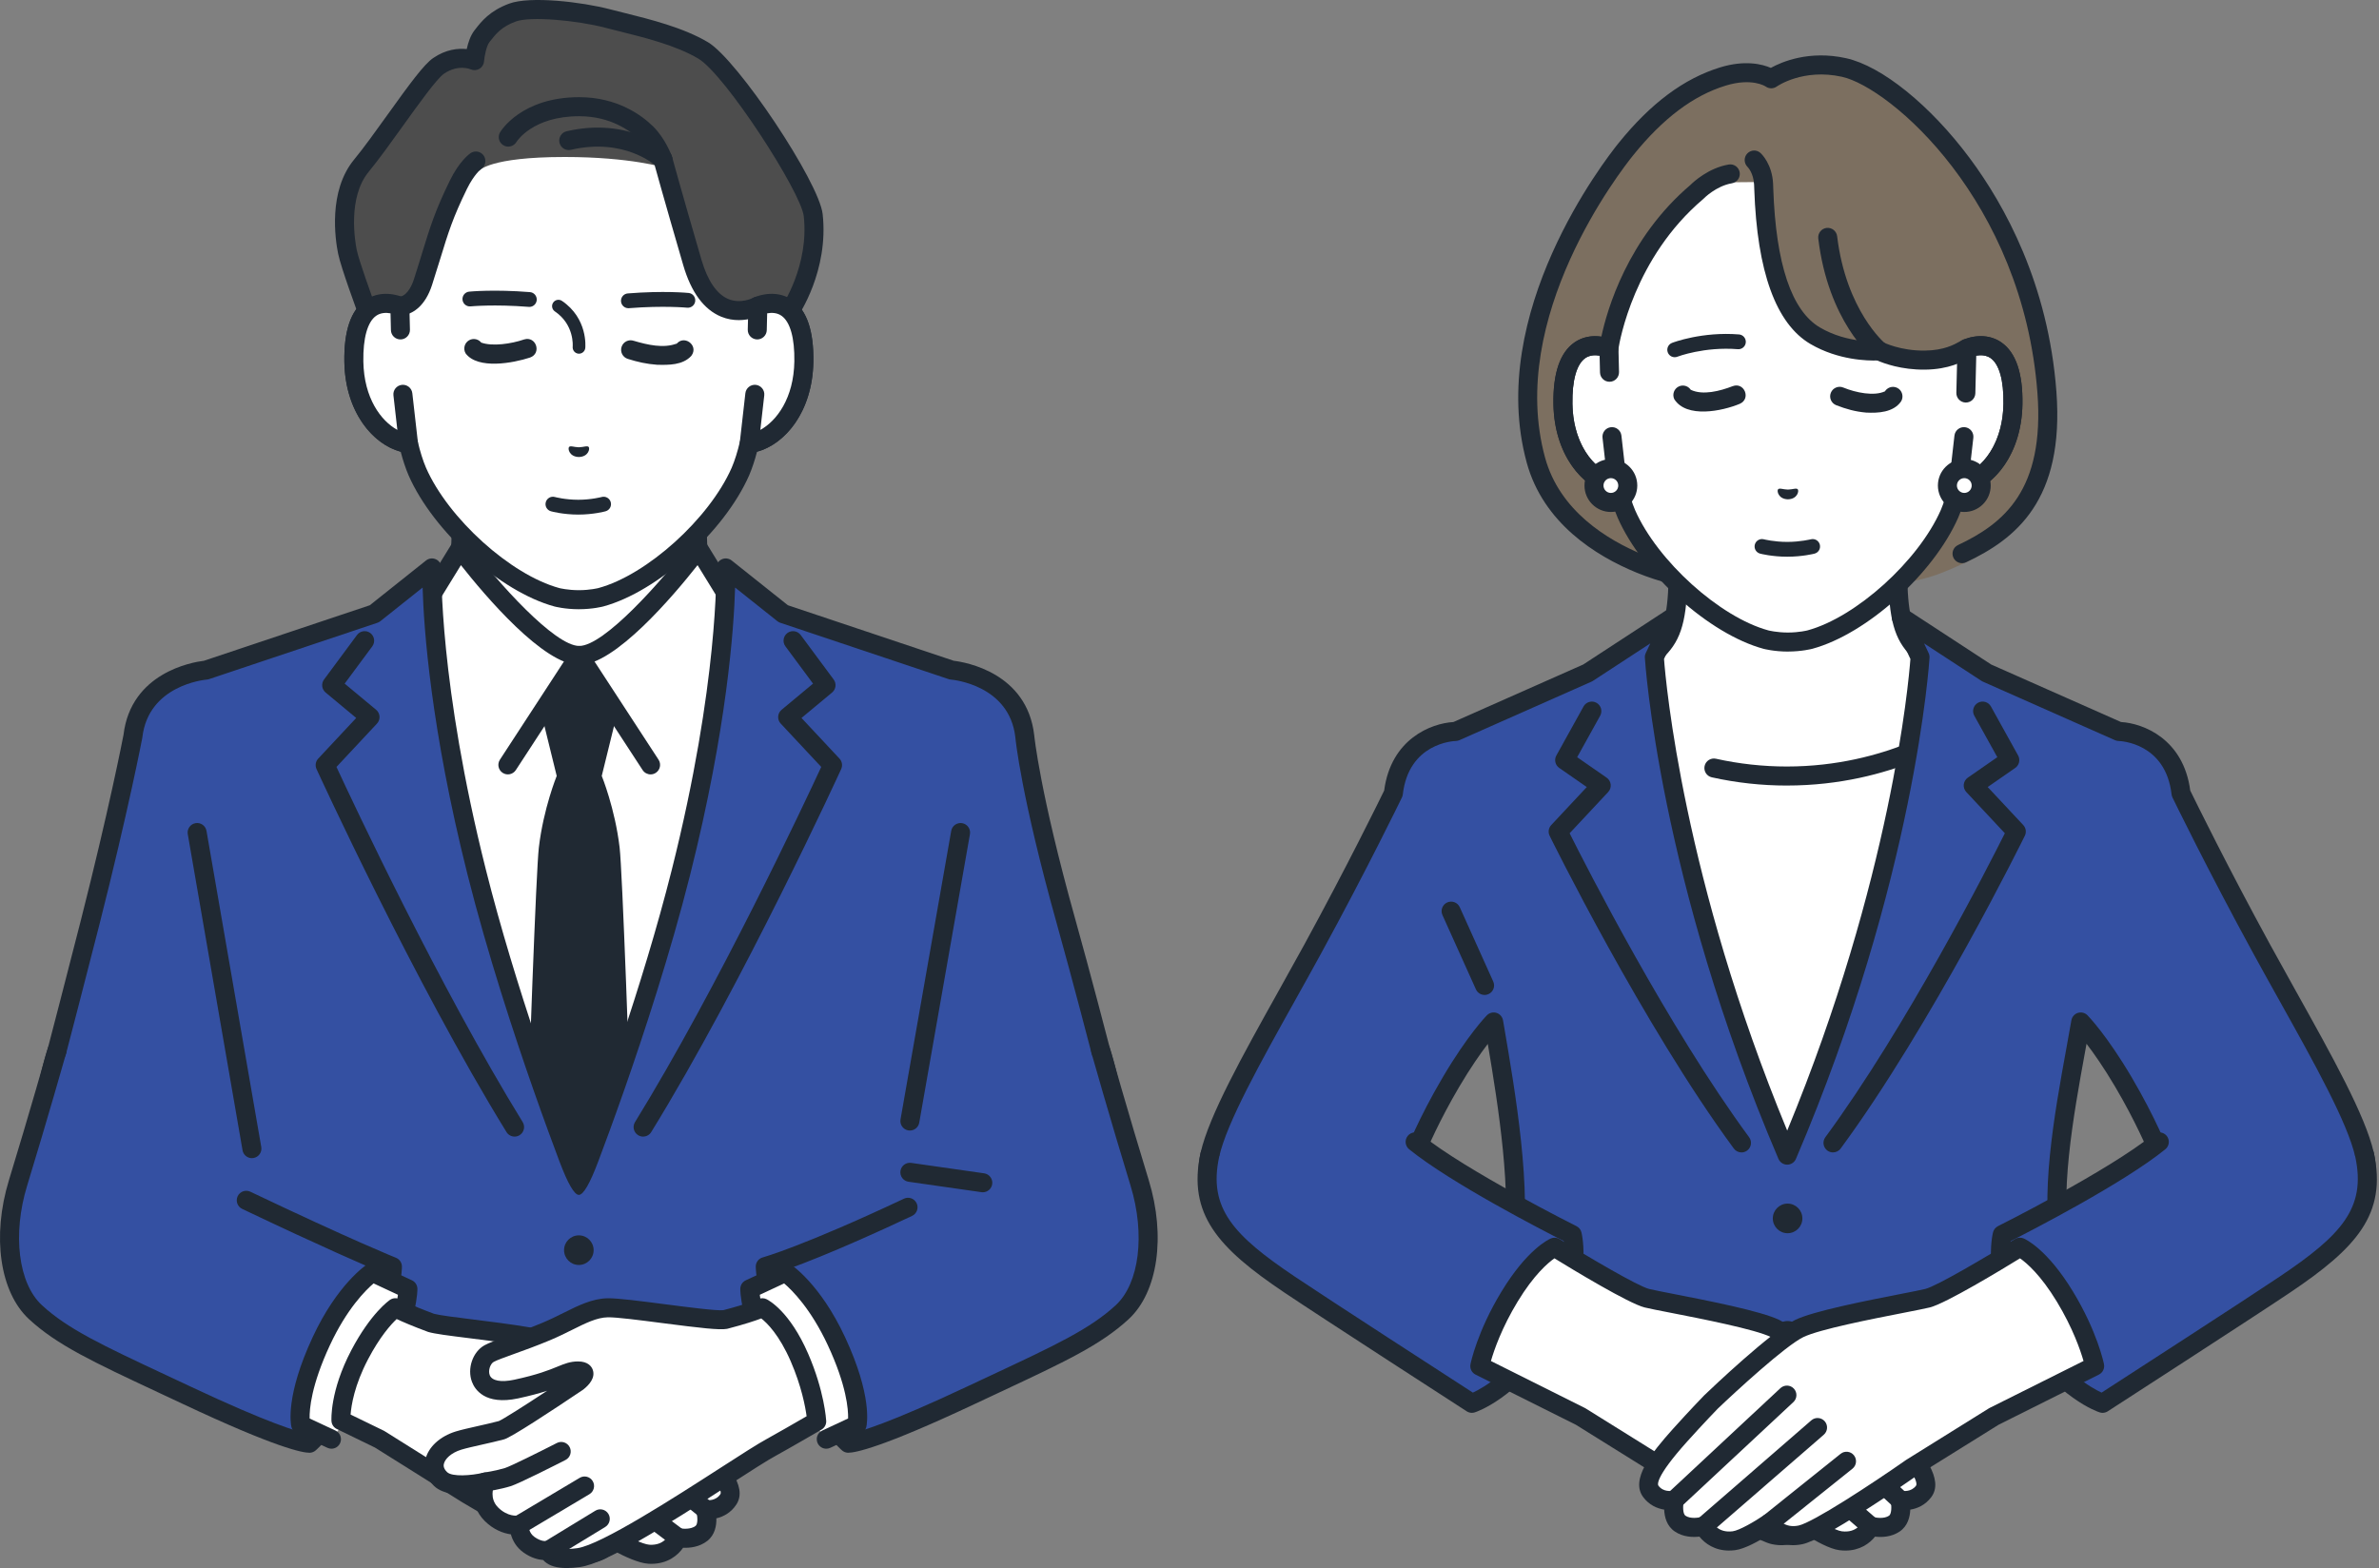 <svg width="179" height="118" viewBox="0 0 179 118" fill="none" xmlns="http://www.w3.org/2000/svg">
<rect x="0" y="0" width="179" height="118" fill="#808080" stroke="none"/>
<g clip-path="url(#clip0_20_8438)">
<path d="M152.789 53.352C146.903 51.135 145.125 49.817 144.107 48.668C143.088 47.52 142.778 46.054 142.778 42.334V30.764L134.527 32.799L126.277 30.764V42.334C126.277 46.055 125.966 47.52 124.948 48.668C123.929 49.817 122.151 51.134 116.265 53.352C110.385 55.567 127.942 66.166 127.942 66.166H141.112C141.112 66.166 158.668 55.567 152.789 53.352H152.789Z" fill="white"/>
<path d="M141.113 66.882C140.871 66.882 140.634 66.758 140.5 66.535C140.296 66.196 140.405 65.755 140.743 65.552C146.065 62.338 153.472 56.847 153.276 54.7C153.265 54.587 153.238 54.286 152.538 54.023C146.756 51.844 144.772 50.497 143.572 49.144C142.415 47.839 142.062 46.248 142.062 42.333V31.678L134.698 33.494C134.586 33.522 134.469 33.522 134.356 33.494L126.992 31.678V42.333C126.992 46.247 126.639 47.839 125.482 49.144C124.283 50.497 122.298 51.844 116.517 54.023C115.817 54.286 115.789 54.587 115.779 54.7C115.582 56.847 122.989 62.339 128.311 65.552C128.649 65.756 128.758 66.196 128.555 66.535C128.35 66.874 127.911 66.983 127.573 66.779C125.305 65.41 114.006 58.385 114.355 54.568C114.409 53.972 114.741 53.16 116.014 52.681C121.846 50.484 123.497 49.225 124.414 48.192C125.294 47.199 125.562 45.83 125.562 42.333V30.763C125.562 30.543 125.663 30.335 125.836 30.2C126.009 30.064 126.235 30.015 126.448 30.068L134.528 32.06L142.607 30.068C142.821 30.015 143.046 30.064 143.219 30.2C143.392 30.335 143.493 30.543 143.493 30.763V42.333C143.493 45.83 143.761 47.199 144.642 48.192C145.558 49.225 147.21 50.484 153.042 52.681C154.314 53.16 154.646 53.972 154.701 54.568C155.05 58.384 143.751 65.409 141.482 66.779C141.367 66.848 141.24 66.882 141.114 66.882H141.113Z" fill="#202933"/>
<path d="M152.538 57.187L147.411 54.736C147.411 54.736 142.339 58.398 134.446 58.398C126.553 58.398 121.482 54.736 121.482 54.736L116.354 57.187C116.354 57.187 121.731 91.667 134.446 91.667C147.162 91.667 152.538 57.187 152.538 57.187Z" fill="white"/>
<path d="M134.446 59.115C132.547 59.115 130.648 58.907 128.8 58.496C128.414 58.41 128.172 58.028 128.257 57.642C128.343 57.255 128.725 57.012 129.111 57.097C130.856 57.485 132.652 57.682 134.447 57.682C142.021 57.682 146.945 54.19 146.993 54.154C147.314 53.923 147.761 53.996 147.992 54.317C148.223 54.638 148.15 55.086 147.83 55.317C147.615 55.472 142.478 59.114 134.447 59.114L134.446 59.115Z" fill="#202933"/>
<path d="M170.194 71.448C166.673 65.004 164.105 59.697 164.105 59.697C163.575 55.12 159.433 55.045 159.425 55.044L149.484 50.639L143.054 46.437L144.469 49.451C144.469 49.451 143.538 65.715 134.474 86.927C125.41 65.715 124.478 49.451 124.478 49.451L125.893 46.437L119.464 50.639L109.522 55.044C109.514 55.044 105.372 55.119 104.843 59.697C104.843 59.697 102.275 65.004 98.754 71.448C95.504 77.392 91.784 83.572 91.035 86.898C90.101 91.044 93.94 94.994 100.817 94.455C107.139 93.96 106.436 86.898 106.436 86.898C106.436 86.898 107.347 84.528 109.183 81.414C111.02 78.3 112.387 76.908 112.387 76.908C113.173 81.52 114.632 89.61 113.767 94.196C112.034 103.381 134.473 107.245 134.473 107.245L155.179 94.196C153.948 89.695 155.773 81.52 156.558 76.908C156.558 76.908 157.926 78.301 159.762 81.414C161.599 84.528 162.509 86.898 162.509 86.898C162.509 86.898 161.807 93.96 168.128 94.455C175.005 94.994 178.845 91.044 177.911 86.898C177.162 83.572 173.442 77.392 170.192 71.448H170.194Z" fill="#3450A2"/>
<path d="M134.475 107.961C134.435 107.961 134.394 107.957 134.353 107.95C133.709 107.84 118.551 105.165 114.164 98.835C113.12 97.33 112.751 95.725 113.065 94.062C113.817 90.075 112.725 83.156 111.944 78.558C111.395 79.275 110.648 80.34 109.799 81.778C108.271 84.369 107.387 86.456 107.161 87.011C107.206 87.789 107.251 90.81 105.443 92.975C104.354 94.279 102.816 95.018 100.872 95.17C96.963 95.476 93.629 94.387 91.725 92.183C90.388 90.634 89.895 88.702 90.337 86.74C90.961 83.971 93.493 79.431 96.174 74.626C96.825 73.458 97.484 72.277 98.126 71.104C101.327 65.247 103.767 60.272 104.147 59.492C104.657 55.604 107.684 54.43 109.357 54.335L119.121 50.008L125.502 45.839C125.77 45.663 126.121 45.688 126.362 45.898C126.603 46.108 126.676 46.454 126.54 46.743L125.204 49.589C125.338 51.362 126.653 66.158 134.473 85.081C142.293 66.159 143.608 51.362 143.742 49.589L142.406 46.743C142.27 46.454 142.342 46.108 142.583 45.898C142.824 45.688 143.176 45.663 143.443 45.839L149.825 50.008L159.589 54.335C161.262 54.43 164.289 55.604 164.798 59.492C165.179 60.272 167.618 65.247 170.82 71.104C171.461 72.276 172.119 73.457 172.77 74.624C175.452 79.43 177.985 83.97 178.609 86.74C179.05 88.701 178.557 90.634 177.22 92.183C175.316 94.388 171.981 95.476 168.074 95.17C166.13 95.018 164.592 94.279 163.503 92.975C161.695 90.81 161.739 87.789 161.784 87.011C161.559 86.456 160.674 84.369 159.147 81.778C158.294 80.333 157.543 79.265 156.994 78.547C156.957 78.75 156.919 78.957 156.881 79.168C156.025 83.863 154.853 90.294 155.868 94.006C155.972 94.388 155.748 94.782 155.367 94.886C154.986 94.991 154.593 94.767 154.488 94.385C153.387 90.357 154.593 83.741 155.473 78.91C155.612 78.146 155.743 77.431 155.853 76.787C155.898 76.522 156.087 76.304 156.343 76.223C156.6 76.143 156.879 76.213 157.067 76.405C157.126 76.464 158.518 77.897 160.378 81.05C162.223 84.179 163.139 86.542 163.177 86.642C163.217 86.746 163.232 86.859 163.221 86.97C163.219 87 162.944 90.081 164.604 92.062C165.437 93.056 166.641 93.621 168.185 93.742C171.635 94.013 174.534 93.102 176.139 91.245C177.171 90.05 177.553 88.563 177.214 87.056C176.635 84.488 174.152 80.037 171.522 75.323C170.869 74.153 170.208 72.968 169.566 71.793C166.076 65.408 163.486 60.064 163.46 60.011C163.425 59.938 163.402 59.86 163.393 59.781C162.945 55.9 159.553 55.766 159.409 55.762C159.315 55.759 159.221 55.739 159.135 55.701L149.193 51.295C149.158 51.279 149.124 51.262 149.091 51.24L144.771 48.417L145.114 49.147C145.165 49.255 145.188 49.374 145.181 49.493C145.171 49.657 144.138 66.126 135.129 87.209C135.016 87.473 134.758 87.644 134.472 87.644C134.186 87.644 133.927 87.473 133.814 87.209C124.806 66.126 123.772 49.657 123.762 49.493C123.755 49.374 123.778 49.255 123.829 49.147L124.172 48.417L119.852 51.24C119.82 51.261 119.786 51.279 119.75 51.295L109.808 55.701C109.721 55.739 109.628 55.76 109.533 55.762C109.391 55.766 105.999 55.9 105.55 59.781C105.541 59.861 105.518 59.939 105.483 60.012C105.375 60.235 102.82 65.495 99.378 71.793C98.736 72.969 98.074 74.154 97.421 75.325C94.792 80.037 92.308 84.489 91.73 87.056C91.391 88.562 91.773 90.05 92.805 91.245C94.409 93.102 97.308 94.012 100.758 93.742C102.301 93.621 103.506 93.056 104.339 92.062C105.999 90.081 105.725 87 105.722 86.969C105.711 86.858 105.726 86.746 105.767 86.642C105.805 86.542 106.719 84.179 108.566 81.05C110.425 77.897 111.817 76.464 111.876 76.405C112.064 76.213 112.344 76.143 112.6 76.223C112.856 76.304 113.045 76.522 113.091 76.787L113.196 77.402C113.99 82.044 115.319 89.814 114.468 94.328C114.225 95.617 114.508 96.824 115.336 98.017C119.381 103.856 134.441 106.512 134.592 106.538C134.981 106.605 135.243 106.976 135.176 107.366C135.116 107.715 134.814 107.961 134.472 107.961H134.475Z" fill="#202933"/>
<path d="M137.917 86.723C137.769 86.723 137.62 86.677 137.493 86.583C137.175 86.348 137.107 85.899 137.341 85.581C143.44 77.295 149.617 65.163 150.848 62.705L147.946 59.601C147.805 59.448 147.735 59.242 147.757 59.035C147.78 58.828 147.89 58.641 148.061 58.522L150.281 56.98L148.55 53.86C148.358 53.514 148.483 53.078 148.828 52.886C149.173 52.693 149.609 52.818 149.801 53.164L151.846 56.852C152.025 57.174 151.931 57.579 151.629 57.789L149.558 59.227L152.233 62.088C152.436 62.305 152.484 62.626 152.352 62.894C152.283 63.035 145.349 77.116 138.494 86.43C138.354 86.621 138.137 86.721 137.918 86.721L137.917 86.723Z" fill="#202933"/>
<path d="M134.502 92.804C135.116 92.804 135.614 92.305 135.614 91.69C135.614 91.074 135.116 90.575 134.502 90.575C133.887 90.575 133.389 91.074 133.389 91.69C133.389 92.305 133.887 92.804 134.502 92.804Z" fill="#202933"/>
<path d="M134.502 101.64C135.116 101.64 135.614 101.141 135.614 100.525C135.614 99.91 135.116 99.411 134.502 99.411C133.887 99.411 133.389 99.91 133.389 100.525C133.389 101.141 133.887 101.64 134.502 101.64Z" fill="#202933"/>
<path d="M131.032 86.723C130.812 86.723 130.596 86.622 130.456 86.431C123.601 77.118 116.666 63.036 116.597 62.895C116.466 62.628 116.514 62.307 116.717 62.089L119.392 59.228L117.321 57.79C117.019 57.58 116.924 57.175 117.103 56.853L119.148 53.165C119.34 52.819 119.776 52.695 120.121 52.887C120.466 53.079 120.591 53.516 120.399 53.861L118.668 56.982L120.888 58.523C121.059 58.641 121.169 58.828 121.191 59.036C121.214 59.243 121.144 59.45 121.003 59.602L118.101 62.706C119.331 65.162 125.51 77.298 131.608 85.582C131.842 85.9 131.774 86.349 131.456 86.584C131.329 86.678 131.18 86.724 131.032 86.724L131.032 86.723Z" fill="#202933"/>
<path d="M111.703 74.873C111.43 74.873 111.17 74.717 111.051 74.452L108.532 68.861C108.369 68.501 108.529 68.076 108.89 67.913C109.25 67.751 109.674 67.911 109.836 68.272L112.354 73.863C112.517 74.223 112.357 74.648 111.997 74.81C111.901 74.854 111.801 74.874 111.703 74.874V74.873Z" fill="#202933"/>
<path d="M106.695 86.104C109.36 88.531 118.538 92.819 118.538 92.819C118.538 92.819 119.157 96.295 116.526 100.315C113.664 104.685 110.748 105.604 110.748 105.604C110.748 105.604 99.527 98.359 96.776 96.496C92.503 93.603 90.11 91.165 91.035 86.897L91.708 87.039C91.708 87.039 95.593 84.657 100.771 84.529C104.806 84.429 105.839 84.888 105.839 84.888C105.839 84.888 106.317 85.762 106.696 86.104H106.695Z" fill="#3450A2"/>
<path d="M110.747 106.321C110.611 106.321 110.476 106.282 110.359 106.206C110.249 106.135 99.355 99.095 96.624 97.258C91.666 93.921 89.331 91.379 90.336 86.745C90.42 86.358 90.802 86.113 91.187 86.196C91.573 86.28 91.817 86.662 91.734 87.048C90.894 90.925 92.81 92.964 97.422 96.067C99.88 97.721 109.011 103.627 110.822 104.799C111.591 104.443 113.775 103.208 115.927 99.921C117.926 96.868 117.782 94.264 117.658 93.392C116.071 92.589 109.18 89.039 106.027 86.487C105.72 86.238 105.672 85.787 105.92 85.48C106.169 85.171 106.619 85.124 106.926 85.373C110.303 88.107 118.532 92.229 118.615 92.271C118.802 92.364 118.938 92.533 118.989 92.735C119.027 92.886 119.896 96.472 117.123 100.707C114.157 105.239 111.091 106.247 110.962 106.287C110.892 106.309 110.82 106.32 110.747 106.32V106.321Z" fill="#202933"/>
<path d="M118.919 106.589L125.136 110.463C125.136 110.463 131.863 115.172 133.483 115.505C135.103 115.838 135.804 114.602 135.804 114.602C135.804 114.602 137.587 115.831 138.489 115.945C140.182 116.161 140.737 114.841 140.737 114.841C140.737 114.841 141.784 115.163 142.534 114.656C143.246 114.174 142.966 112.884 142.966 112.884C142.966 112.884 144.061 113.134 144.737 112.236C145.395 111.36 143.919 109.543 142.541 108.008C141.315 106.642 140.2 105.494 140.2 105.494C140.2 105.494 135.328 100.833 133.579 99.979C131.83 99.126 125.201 98.008 123.921 97.695C122.64 97.381 116.967 93.856 116.967 93.856C116.967 93.856 115.442 94.509 113.581 97.574C111.801 100.507 111.344 102.802 111.344 102.802L118.92 106.589H118.919Z" fill="white"/>
<path d="M138.846 116.685C138.703 116.685 138.554 116.676 138.399 116.656C137.662 116.563 136.594 115.958 135.936 115.545C135.455 115.985 134.608 116.468 133.339 116.207C131.667 115.863 125.921 111.887 124.741 111.062L118.569 107.216L111.024 103.444C110.735 103.299 110.579 102.98 110.642 102.662C110.661 102.564 111.145 100.209 112.97 97.203C114.894 94.032 116.508 93.274 116.686 93.198C116.9 93.106 117.146 93.124 117.344 93.248C119.5 94.588 123.238 96.791 124.09 97C124.407 97.078 125.094 97.212 125.964 97.382C128.572 97.892 132.513 98.663 133.892 99.336C135.689 100.213 140.187 104.492 140.694 104.977C140.724 105.007 141.851 106.169 143.072 107.53C144.678 109.319 146.308 111.338 145.308 112.668C144.86 113.264 144.264 113.521 143.734 113.604C143.71 114.158 143.541 114.84 142.936 115.25C142.306 115.677 141.574 115.694 141.082 115.637C140.673 116.149 139.938 116.686 138.848 116.686L138.846 116.685ZM135.809 113.89C135.951 113.89 136.091 113.931 136.209 114.012C136.891 114.481 138.077 115.171 138.579 115.235C139.719 115.38 140.074 114.572 140.077 114.563C140.22 114.225 140.595 114.048 140.946 114.156C141.146 114.215 141.759 114.316 142.134 114.062C142.321 113.935 142.338 113.378 142.266 113.034C142.216 112.795 142.291 112.546 142.465 112.375C142.639 112.204 142.886 112.132 143.124 112.186C143.183 112.197 143.79 112.302 144.164 111.805C144.227 111.722 144.417 111.171 142.008 108.487C140.806 107.148 139.698 106.005 139.686 105.993C138.372 104.737 134.616 101.283 133.265 100.623C132.055 100.033 128.07 99.253 125.689 98.787C124.801 98.614 124.1 98.477 123.75 98.391C122.552 98.097 118.32 95.53 116.959 94.693C116.471 95.034 115.415 95.931 114.192 97.946C112.993 99.921 112.415 101.605 112.18 102.42L119.237 105.949C119.257 105.959 119.277 105.97 119.296 105.981L125.512 109.855C125.523 109.862 125.534 109.869 125.544 109.876C128.098 111.664 132.552 114.583 133.626 114.804C134.677 115.02 135.138 114.32 135.187 114.24C135.289 114.072 135.459 113.949 135.651 113.907C135.703 113.897 135.756 113.891 135.808 113.891L135.809 113.89Z" fill="#202933"/>
<path d="M142.966 113.601C142.792 113.601 142.617 113.537 142.479 113.409L134.01 105.512C133.721 105.243 133.705 104.789 133.974 104.499C134.243 104.21 134.695 104.193 134.985 104.463L143.454 112.36C143.743 112.629 143.759 113.083 143.49 113.373C143.349 113.524 143.158 113.601 142.966 113.601V113.601Z" fill="#202933"/>
<path d="M140.736 115.558C140.57 115.558 140.404 115.5 140.269 115.383L131.723 107.967C131.424 107.708 131.392 107.256 131.651 106.956C131.909 106.658 132.361 106.625 132.66 106.884L141.205 114.299C141.504 114.558 141.536 115.011 141.277 115.31C141.136 115.474 140.937 115.557 140.736 115.557V115.558Z" fill="#202933"/>
<path d="M135.803 115.319C135.647 115.319 135.489 115.268 135.357 115.162L129.566 110.525C129.258 110.278 129.207 109.827 129.454 109.518C129.701 109.209 130.151 109.159 130.459 109.406L136.25 114.043C136.559 114.29 136.609 114.741 136.362 115.05C136.221 115.227 136.013 115.319 135.803 115.319V115.319Z" fill="#202933"/>
<path d="M162.253 86.104C159.587 88.531 150.41 92.819 150.41 92.819C150.41 92.819 149.791 96.295 152.423 100.315C155.284 104.685 158.201 105.604 158.201 105.604C158.201 105.604 169.422 98.359 172.173 96.496C176.446 93.603 178.838 91.165 177.913 86.897L177.241 87.039C177.241 87.039 173.356 84.657 168.178 84.529C164.144 84.429 163.11 84.888 163.11 84.888C163.11 84.888 162.632 85.762 162.253 86.104H162.253Z" fill="#3450A2"/>
<path d="M158.2 106.321C158.128 106.321 158.056 106.31 157.986 106.287C157.857 106.247 154.792 105.24 151.824 100.708C149.052 96.473 149.92 92.887 149.959 92.736C150.01 92.534 150.147 92.364 150.332 92.271C150.415 92.23 158.644 88.107 162.022 85.373C162.329 85.125 162.78 85.172 163.028 85.48C163.276 85.788 163.228 86.239 162.921 86.488C159.769 89.039 152.876 92.589 151.29 93.393C151.166 94.261 151.021 96.867 153.021 99.921C155.171 103.206 157.353 104.441 158.126 104.799C159.939 103.627 169.068 97.722 171.526 96.068C176.139 92.964 178.055 90.926 177.214 87.049C177.13 86.662 177.375 86.281 177.762 86.197C178.147 86.113 178.528 86.358 178.612 86.745C179.617 91.379 177.283 93.921 172.324 97.258C169.594 99.096 158.698 106.135 158.589 106.207C158.472 106.282 158.337 106.321 158.201 106.321L158.2 106.321Z" fill="#202933"/>
<path d="M150.029 106.589L143.813 110.463C143.813 110.463 137.085 115.172 135.465 115.505C133.845 115.838 133.144 114.602 133.144 114.602C133.144 114.602 131.361 115.831 130.459 115.945C128.766 116.161 128.211 114.841 128.211 114.841C128.211 114.841 127.164 115.163 126.414 114.656C125.702 114.174 125.982 112.884 125.982 112.884C125.982 112.884 124.887 113.134 124.212 112.236C123.553 111.36 125.029 109.543 126.407 108.008C127.634 106.642 128.748 105.494 128.748 105.494C128.748 105.494 133.62 100.833 135.369 99.979C137.118 99.126 143.747 98.008 145.027 97.695C146.308 97.381 151.981 93.856 151.981 93.856C151.981 93.856 153.507 94.509 155.367 97.574C157.147 100.507 157.604 102.802 157.604 102.802L150.029 106.589H150.029Z" fill="white"/>
<path d="M130.101 116.685C129.01 116.685 128.276 116.148 127.867 115.636C127.375 115.692 126.643 115.675 126.013 115.249C125.408 114.839 125.239 114.156 125.215 113.603C124.684 113.519 124.089 113.262 123.641 112.667C122.641 111.337 124.271 109.317 125.877 107.528C127.098 106.168 128.225 105.005 128.237 104.994C128.763 104.49 133.26 100.211 135.057 99.335C136.436 98.663 140.377 97.891 142.985 97.38C143.855 97.21 144.542 97.076 144.859 96.998C145.711 96.79 149.449 94.586 151.605 93.246C151.803 93.124 152.048 93.104 152.263 93.196C152.441 93.272 154.055 94.03 155.979 97.201C157.804 100.208 158.288 102.562 158.307 102.661C158.37 102.978 158.214 103.298 157.925 103.442L150.38 107.215L144.208 111.06C143.028 111.886 137.282 115.862 135.61 116.206C134.341 116.467 133.494 115.984 133.014 115.543C132.356 115.956 131.288 116.561 130.55 116.655C130.395 116.675 130.246 116.683 130.103 116.683L130.101 116.685ZM128.208 114.125C128.49 114.125 128.756 114.291 128.871 114.563C128.905 114.637 129.278 115.373 130.37 115.234C130.872 115.17 132.058 114.48 132.739 114.012C132.904 113.898 133.109 113.859 133.304 113.904C133.499 113.949 133.666 114.074 133.766 114.248C133.809 114.319 134.27 115.019 135.321 114.803C136.396 114.582 140.849 111.663 143.403 109.875C143.413 109.868 143.424 109.861 143.435 109.854L149.651 105.98C149.671 105.968 149.69 105.958 149.71 105.948L156.768 102.419C156.533 101.604 155.955 99.92 154.756 97.945C153.536 95.935 152.481 95.037 151.988 94.693C150.627 95.53 146.395 98.096 145.198 98.39C144.848 98.475 144.147 98.613 143.259 98.787C140.878 99.252 136.893 100.033 135.683 100.622C134.33 101.282 130.575 104.736 129.242 106.011C129.242 106.011 128.138 107.151 126.94 108.486C124.531 111.17 124.721 111.721 124.784 111.804C125.157 112.302 125.765 112.197 125.833 112.183C126.07 112.135 126.318 112.21 126.488 112.383C126.657 112.555 126.733 112.8 126.682 113.036C126.611 113.377 126.627 113.934 126.815 114.061C127.189 114.315 127.802 114.214 128.006 114.154C128.073 114.135 128.141 114.125 128.209 114.125H128.208Z" fill="#202933"/>
<path d="M125.982 113.6C125.79 113.6 125.599 113.524 125.458 113.372C125.189 113.082 125.205 112.628 125.494 112.359L133.963 104.462C134.253 104.193 134.705 104.209 134.974 104.498C135.243 104.788 135.227 105.242 134.938 105.511L126.469 113.408C126.331 113.536 126.156 113.6 125.982 113.6V113.6Z" fill="#202933"/>
<path d="M128.211 115.557C128.011 115.557 127.812 115.473 127.67 115.31C127.412 115.011 127.444 114.559 127.743 114.3L136.288 106.884C136.587 106.625 137.038 106.658 137.297 106.957C137.556 107.256 137.523 107.708 137.224 107.968L128.679 115.383C128.544 115.5 128.377 115.558 128.211 115.558V115.557Z" fill="#202933"/>
<path d="M133.144 115.319C132.934 115.319 132.726 115.226 132.585 115.049C132.339 114.74 132.389 114.29 132.697 114.042L138.489 109.405C138.798 109.158 139.247 109.208 139.494 109.517C139.74 109.826 139.69 110.277 139.382 110.524L133.59 115.161C133.459 115.267 133.301 115.318 133.144 115.318V115.319Z" fill="#202933"/>
<path d="M134.527 43.966C134.527 43.966 128.662 44.585 123.404 42.427C119.921 40.997 116.627 38.526 115.561 34.618C112.884 24.813 119.665 14.476 122.336 11.224C124.939 8.053 127.445 6.433 129.623 5.761C132.023 5.022 133.269 5.929 133.269 5.929C133.269 5.929 135.465 4.354 138.746 5.079C143.137 6.05 152.941 15.274 154.014 29.521C154.733 39.081 150.257 41.43 146.167 43.081C141.714 44.879 134.527 43.966 134.527 43.966Z" fill="#7C6F60"/>
<path d="M132.474 44.769C130.24 44.769 126.584 44.506 123.133 43.09C120.05 41.824 116.114 39.359 114.871 34.807C111.803 23.565 120.75 12.049 121.78 10.772C124.199 7.776 126.695 5.913 129.413 5.075C131.301 4.493 132.603 4.833 133.241 5.108C134.065 4.653 136.131 3.767 138.9 4.379C141.593 4.974 145.242 7.923 148.198 11.893C150.84 15.441 154.118 21.37 154.727 29.466C155.345 37.675 151.639 40.568 147.931 42.314C147.574 42.482 147.148 42.329 146.98 41.971C146.811 41.613 146.965 41.186 147.322 41.017C150.753 39.401 153.851 36.896 153.3 29.574C152.211 15.106 142.209 6.578 138.592 5.778C135.656 5.129 133.704 6.498 133.685 6.512C133.435 6.691 133.098 6.69 132.848 6.508C132.817 6.488 131.815 5.835 129.833 6.445C127.397 7.196 125.126 8.907 122.892 11.674C121.908 12.892 113.37 23.876 116.251 34.429C117.34 38.419 120.889 40.62 123.675 41.764C128.707 43.829 134.395 43.259 134.452 43.253C134.845 43.212 135.197 43.497 135.238 43.891C135.279 44.285 134.995 44.637 134.602 44.679C134.514 44.688 133.712 44.769 132.474 44.769Z" fill="#202933"/>
<path d="M132.696 13.859C132.696 13.859 132.759 23.032 136.585 25.27C138.884 26.614 141.389 26.402 141.389 26.402C141.389 26.402 142.846 27.049 144.842 27.1C146.12 27.133 147.256 26.699 147.994 26.221C149.485 25.656 151.527 26.023 151.456 30.399C151.394 34.275 149.065 36.351 147.346 36.566C147.174 37.305 146.957 38.028 146.682 38.673C144.902 42.719 140.071 47.076 136.181 48.133C136.181 48.133 135.487 48.317 134.527 48.317C133.567 48.317 132.873 48.133 132.873 48.133C128.983 47.076 124.151 42.719 122.371 38.673C122.097 38.029 121.879 37.306 121.708 36.566C119.989 36.351 117.66 34.275 117.597 30.399C117.526 26.024 119.568 25.656 121.059 26.221V26.184C121.193 25.118 122.71 18.467 127.682 14.438C127.682 14.438 128.882 13.305 130.17 13.718L132.684 13.696L132.696 13.859Z" fill="white"/>
<path d="M121.103 28.013L121.06 26.222C119.569 25.656 117.527 26.024 117.597 30.4C117.66 34.275 119.989 36.352 121.708 36.566L121.287 32.861L121.103 28.013Z" fill="white"/>
<path d="M121.708 37.282C121.679 37.282 121.649 37.28 121.619 37.276C119.372 36.995 116.949 34.494 116.883 30.41C116.845 28.097 117.373 26.539 118.451 25.78C119.234 25.229 120.25 25.148 121.313 25.551C121.585 25.654 121.768 25.912 121.775 26.204L121.818 27.995C121.827 28.391 121.515 28.72 121.12 28.729C120.724 28.739 120.397 28.425 120.387 28.03L120.357 26.765C120.019 26.704 119.614 26.712 119.273 26.952C118.625 27.408 118.284 28.628 118.312 30.387C118.357 33.15 119.638 34.863 120.871 35.538L120.576 32.941C120.532 32.548 120.813 32.193 121.206 32.148C121.6 32.104 121.953 32.386 121.998 32.78L122.419 36.485C122.443 36.704 122.367 36.921 122.211 37.076C122.076 37.209 121.895 37.283 121.708 37.283V37.282Z" fill="#202933"/>
<path d="M147.995 26.221L147.914 29.576L147.767 32.86L147.346 36.565C149.065 36.351 151.394 34.274 151.457 30.399C151.527 26.023 149.486 25.655 147.995 26.221Z" fill="white"/>
<path d="M147.346 37.282C147.159 37.282 146.978 37.208 146.843 37.075C146.688 36.92 146.611 36.703 146.635 36.484L147.056 32.779C147.101 32.386 147.456 32.103 147.848 32.148C148.24 32.192 148.522 32.548 148.478 32.941L148.183 35.537C149.416 34.862 150.697 33.15 150.742 30.387C150.77 28.628 150.429 27.408 149.781 26.951C149.44 26.712 149.035 26.704 148.697 26.764L148.629 29.593C148.62 29.988 148.297 30.3 147.897 30.292C147.502 30.282 147.189 29.954 147.199 29.558L147.28 26.203C147.287 25.911 147.47 25.653 147.742 25.55C148.805 25.146 149.821 25.228 150.604 25.779C151.682 26.538 152.209 28.096 152.172 30.41C152.106 34.493 149.682 36.995 147.435 37.276C147.405 37.279 147.376 37.281 147.347 37.281L147.346 37.282Z" fill="#202933"/>
<path d="M141.386 27.119C141.229 27.119 141.071 27.067 140.939 26.96C140.801 26.849 137.558 24.163 136.81 17.95C136.763 17.557 137.042 17.2 137.434 17.152C137.826 17.105 138.182 17.385 138.23 17.778C138.904 23.375 141.81 25.823 141.84 25.847C142.144 26.097 142.191 26.548 141.942 26.854C141.8 27.029 141.594 27.119 141.386 27.119Z" fill="#202933"/>
<path d="M134.527 49.033C133.487 49.033 132.723 48.833 132.69 48.825C128.604 47.715 123.581 43.199 121.717 38.962C121.494 38.437 121.295 37.84 121.122 37.179C119.029 36.62 116.944 34.194 116.883 30.411C116.845 28.097 117.373 26.539 118.451 25.78C119.028 25.374 119.732 25.223 120.489 25.334C120.909 23.359 122.445 17.948 127.197 13.912C127.397 13.712 128.534 12.64 130.072 12.38C130.462 12.314 130.83 12.577 130.896 12.967C130.962 13.358 130.699 13.727 130.31 13.793C129.123 13.994 128.205 14.927 128.197 14.936C128.181 14.953 128.162 14.971 128.144 14.986C122.951 19.382 121.858 25.702 121.775 26.238C121.769 26.467 121.655 26.681 121.466 26.811C121.273 26.945 121.026 26.975 120.806 26.892C120.455 26.759 119.79 26.59 119.274 26.953C118.626 27.409 118.284 28.629 118.313 30.388C118.369 33.866 120.384 35.679 121.797 35.855C122.094 35.892 122.337 36.111 122.405 36.404C122.581 37.165 122.792 37.834 123.029 38.392C124.712 42.215 129.4 46.447 133.06 47.441C133.06 47.441 133.683 47.6 134.527 47.6C135.371 47.6 135.994 47.441 136 47.439C139.654 46.446 144.343 42.214 146.028 38.384C146.262 37.833 146.473 37.164 146.649 36.403C146.717 36.111 146.96 35.892 147.257 35.855C148.67 35.678 150.685 33.865 150.741 30.387C150.769 28.628 150.428 27.409 149.78 26.952C149.28 26.6 148.638 26.748 148.279 26.879C148.243 26.898 148.2 26.923 148.151 26.95C147.663 27.224 146.648 27.794 144.851 27.816C143.054 27.839 141.723 27.337 141.247 27.127C140.571 27.15 138.331 27.121 136.224 25.889C133.629 24.37 132.205 20.448 131.994 14.23C131.989 14.092 131.985 13.979 131.981 13.894C131.938 13.016 131.507 12.581 131.488 12.562C131.21 12.288 131.198 11.837 131.466 11.553C131.734 11.27 132.175 11.249 132.463 11.513C132.552 11.595 133.339 12.356 133.41 13.824C133.414 13.914 133.418 14.035 133.423 14.181C133.617 19.874 134.802 23.396 136.946 24.65C139.025 25.867 141.306 25.689 141.328 25.687C141.463 25.676 141.599 25.703 141.719 25.766C141.729 25.771 142.986 26.407 144.833 26.383C146.266 26.365 147.037 25.932 147.452 25.699C147.542 25.648 147.619 25.606 147.682 25.575C147.702 25.566 147.721 25.557 147.741 25.55C148.804 25.146 149.82 25.227 150.603 25.778C151.681 26.538 152.209 28.095 152.171 30.409C152.11 34.192 150.025 36.618 147.932 37.177C147.76 37.838 147.561 38.433 147.34 38.952C145.473 43.197 140.449 47.714 136.367 48.822C136.331 48.832 135.566 49.031 134.526 49.031L134.527 49.033Z" fill="#202933"/>
<path d="M149.069 36.539C149.069 37.243 148.498 37.812 147.797 37.812C147.094 37.812 146.526 37.241 146.526 36.538C146.526 35.834 147.096 35.265 147.798 35.265C148.5 35.265 149.069 35.836 149.069 36.539Z" fill="white"/>
<path d="M147.797 38.528H147.796C146.701 38.528 145.81 37.634 145.811 36.537C145.811 36.005 146.018 35.505 146.394 35.13C146.769 34.755 147.267 34.548 147.797 34.548H147.798C148.894 34.548 149.784 35.442 149.784 36.539C149.784 37.071 149.577 37.57 149.201 37.946C148.826 38.321 148.327 38.528 147.797 38.528ZM147.797 35.981C147.649 35.981 147.509 36.039 147.404 36.144C147.299 36.249 147.241 36.389 147.241 36.537C147.241 36.844 147.49 37.094 147.797 37.095C147.945 37.095 148.085 37.037 148.19 36.932C148.295 36.827 148.353 36.687 148.353 36.538C148.353 36.389 148.296 36.249 148.191 36.144C148.086 36.039 147.946 35.981 147.798 35.981H147.797Z" fill="#202933"/>
<path d="M122.477 36.539C122.477 37.243 121.907 37.812 121.205 37.812C120.502 37.812 119.934 37.241 119.934 36.538C119.934 35.834 120.504 35.265 121.206 35.265C121.909 35.265 122.477 35.836 122.477 36.539Z" fill="white"/>
<path d="M121.205 38.528H121.204C120.109 38.528 119.218 37.634 119.219 36.537C119.219 36.005 119.426 35.505 119.802 35.13C120.177 34.755 120.675 34.548 121.205 34.548H121.207C122.302 34.548 123.193 35.442 123.192 36.539C123.191 37.636 122.3 38.528 121.205 38.528ZM121.205 35.981C121.057 35.981 120.917 36.039 120.812 36.144C120.708 36.249 120.649 36.389 120.649 36.537C120.649 36.844 120.898 37.094 121.205 37.095C121.511 37.095 121.761 36.846 121.761 36.538C121.761 36.389 121.703 36.249 121.598 36.144C121.493 36.039 121.353 35.981 121.205 35.981H121.205Z" fill="#202933"/>
<path d="M133.785 36.822C133.887 36.704 134.164 36.835 134.526 36.843C134.889 36.835 135.165 36.703 135.267 36.822C135.372 36.944 135.25 37.556 134.527 37.575C133.803 37.557 133.68 36.945 133.785 36.822Z" fill="#202933"/>
<path d="M126.007 26.881C125.784 26.881 125.573 26.745 125.488 26.523C125.377 26.236 125.52 25.914 125.807 25.803C125.898 25.768 128.067 24.945 130.845 25.167C131.152 25.191 131.38 25.46 131.356 25.767C131.332 26.074 131.065 26.303 130.757 26.278C128.229 26.076 126.227 26.836 126.207 26.844C126.141 26.869 126.073 26.881 126.007 26.881V26.881Z" fill="#202933"/>
<path d="M130.901 30.39C129.579 30.939 126.895 31.495 125.976 30.04C125.806 29.683 125.956 29.256 126.312 29.084C126.668 28.913 127.095 29.064 127.266 29.421C127.232 29.355 127.241 29.373 127.212 29.331C128.122 29.77 129.422 29.426 130.367 29.061C131.249 28.73 131.768 30.015 130.9 30.39L130.901 30.39Z" fill="#202933"/>
<path d="M138.71 29.17C139.629 29.548 141.009 29.833 141.828 29.447C141.808 29.478 141.817 29.461 141.787 29.519C141.958 29.163 142.385 29.012 142.741 29.183C143.13 29.363 143.265 29.869 143.031 30.221C142.447 31.041 141.31 31.092 140.412 31.048C139.604 30.978 138.906 30.785 138.152 30.489C137.785 30.341 137.608 29.924 137.756 29.557C137.906 29.181 138.34 29.006 138.709 29.17H138.71Z" fill="#202933"/>
<path d="M134.474 41.894C133.333 41.894 132.47 41.672 132.434 41.662C132.137 41.585 131.959 41.28 132.036 40.983C132.114 40.685 132.418 40.506 132.715 40.584C132.722 40.586 133.483 40.78 134.474 40.78C135.465 40.78 136.243 40.585 136.252 40.584C136.549 40.508 136.852 40.688 136.927 40.986C137.003 41.284 136.824 41.587 136.527 41.663C136.49 41.673 135.615 41.894 134.475 41.894H134.474Z" fill="#202933"/>
<path d="M61.845 50.168C55.959 47.951 54.658 45.995 53.639 44.847C52.621 43.699 52.469 42.87 52.469 39.149V27.579L43.583 29.614L34.697 27.579V39.149C34.697 42.87 34.545 43.698 33.527 44.847C32.508 45.995 31.207 47.95 25.321 50.168C19.441 52.383 36.998 62.981 36.998 62.981H50.168C50.168 62.981 67.724 52.383 61.844 50.168H61.845Z" fill="white"/>
<path d="M50.169 63.698C49.926 63.698 49.69 63.574 49.555 63.351C49.351 63.012 49.461 62.571 49.799 62.367C55.121 59.154 62.528 53.662 62.331 51.515C62.321 51.403 62.294 51.102 61.593 50.838C56.038 48.746 54.431 46.868 53.366 45.626C53.276 45.52 53.189 45.418 53.105 45.323C51.886 43.95 51.754 42.859 51.754 39.149V28.478L43.742 30.313C43.637 30.337 43.529 30.337 43.423 30.313L35.412 28.478V39.149C35.412 42.859 35.279 43.95 34.061 45.323C33.977 45.419 33.89 45.52 33.799 45.626C32.735 46.868 31.127 48.746 25.572 50.838C24.872 51.102 24.844 51.403 24.834 51.515C24.638 53.662 32.044 59.154 37.367 62.367C37.705 62.572 37.814 63.012 37.61 63.351C37.406 63.69 36.967 63.799 36.629 63.595C34.36 62.225 23.061 55.2 23.41 51.384C23.465 50.787 23.797 49.976 25.07 49.496C30.281 47.533 31.745 45.823 32.714 44.692C32.811 44.579 32.903 44.472 32.992 44.371C33.807 43.452 33.982 42.901 33.982 39.149V27.579C33.982 27.362 34.081 27.155 34.252 27.019C34.422 26.883 34.645 26.832 34.857 26.881L43.583 28.879L52.31 26.881C52.522 26.832 52.745 26.883 52.915 27.019C53.085 27.155 53.185 27.361 53.185 27.579V39.149C53.185 42.901 53.359 43.452 54.174 44.371C54.264 44.472 54.356 44.579 54.453 44.692C55.422 45.824 56.886 47.533 62.097 49.497C63.37 49.977 63.702 50.788 63.757 51.385C64.106 55.2 52.806 62.225 50.538 63.595C50.422 63.665 50.295 63.698 50.17 63.698L50.169 63.698Z" fill="#202933"/>
<path d="M59.871 49.63L54.869 45.041L52.553 41.273C52.553 41.273 46.477 49.326 43.583 49.326C40.688 49.326 34.613 41.273 34.613 41.273L32.296 45.041L27.294 49.63C27.294 49.63 35.017 94.32 43.583 94.32C52.148 94.32 59.871 49.63 59.871 49.63Z" fill="white"/>
<path d="M43.583 95.037C39.611 95.037 35.671 87.555 31.536 72.161C28.561 61.085 26.609 49.865 26.59 49.753C26.549 49.512 26.632 49.267 26.812 49.102L31.74 44.58L34.004 40.897C34.128 40.696 34.343 40.568 34.579 40.557C34.814 40.545 35.041 40.652 35.184 40.84C37.45 43.844 41.735 48.609 43.583 48.609C45.431 48.609 49.716 43.844 51.982 40.84C52.124 40.652 52.35 40.545 52.586 40.557C52.822 40.568 53.038 40.695 53.161 40.897L55.425 44.58L60.353 49.102C60.533 49.267 60.617 49.512 60.575 49.753C60.556 49.865 58.605 61.086 55.629 72.161C51.494 87.554 47.554 95.037 43.583 95.037ZM28.067 49.893C28.436 51.953 30.27 61.935 32.919 71.797C38.017 90.77 41.788 93.603 43.583 93.603C45.377 93.603 49.148 90.77 54.246 71.797C56.896 61.935 58.73 51.953 59.098 49.893L54.386 45.569C54.337 45.525 54.295 45.473 54.26 45.416L52.485 42.529C50.672 44.828 46.263 50.041 43.583 50.041C40.903 50.041 36.493 44.827 34.68 42.529L32.905 45.416C32.87 45.473 32.828 45.524 32.779 45.569L28.067 49.893Z" fill="#202933"/>
<path d="M45.277 58.391L46.432 53.694L43.583 49.325L40.733 53.694L41.888 58.391C41.888 58.391 40.89 60.834 40.544 63.781C40.337 65.548 39.825 79.95 39.447 91.202H47.718C47.34 79.95 46.828 65.548 46.621 63.781C46.275 60.834 45.277 58.391 45.277 58.391Z" fill="#202933"/>
<path d="M48.952 58.276C48.719 58.276 48.49 58.161 48.353 57.951L43.582 50.636L38.812 57.951C38.596 58.282 38.153 58.376 37.822 58.159C37.491 57.943 37.399 57.499 37.615 57.168L42.983 48.934C43.115 48.732 43.341 48.61 43.582 48.61C43.824 48.61 44.049 48.732 44.181 48.934L49.55 57.168C49.766 57.499 49.673 57.943 49.342 58.159C49.222 58.238 49.086 58.276 48.952 58.276Z" fill="#202933"/>
<path d="M80.208 69.336C77.493 59.63 77.107 55.407 77.107 55.407C76.578 50.83 71.61 50.427 71.603 50.427L58.937 46.186L54.607 42.739C54.607 42.739 54.852 51.278 51.235 65.647C48.331 77.185 43.554 89.202 43.553 89.202C43.553 89.202 38.776 77.185 35.871 65.647C32.255 51.278 32.499 42.739 32.499 42.739L28.169 46.186L15.504 50.427C15.496 50.427 10.529 50.829 9.999 55.407C9.999 55.407 8.993 60.709 6.77 69.454C5.672 73.773 4.296 79.041 4.296 79.041C4.296 79.041 -0.222 92.374 9.149 91.666C16.859 91.083 18.86 92.339 18.86 92.339C18.86 92.339 19.887 93.348 19.887 97.321C19.887 99.406 43.552 107.654 43.552 107.654L67.218 97.321C67.218 93.348 68.246 92.339 68.246 92.339C68.246 92.339 70.247 91.083 77.957 91.666C87.328 92.374 82.81 79.041 82.81 79.041C82.81 79.041 81.407 73.627 80.207 69.336H80.208Z" fill="#3450A2"/>
<path d="M80.897 69.143C78.238 59.638 77.823 55.383 77.817 55.325C77.274 50.622 72.648 49.831 71.763 49.725L59.283 45.547L55.052 42.178C54.834 42.005 54.535 41.974 54.287 42.099C54.038 42.224 53.884 42.481 53.892 42.76C53.895 42.845 54.087 51.387 50.542 65.472C48.323 74.287 44.967 83.484 43.553 87.213C42.14 83.484 38.784 74.287 36.565 65.472C33.02 51.387 33.212 42.845 33.215 42.76C33.222 42.481 33.069 42.224 32.82 42.099C32.572 41.974 32.273 42.005 32.055 42.178L27.824 45.547L15.344 49.725C14.461 49.831 9.852 50.619 9.293 55.298C9.216 55.698 8.194 60.952 6.078 69.278C5.031 73.398 3.713 78.446 3.611 78.835C3.42 79.41 1.045 86.776 3.866 90.423C5.011 91.903 6.807 92.561 9.203 92.38C15.595 91.897 17.936 92.71 18.393 92.906C18.577 93.194 19.173 94.355 19.173 97.321C19.173 98.035 19.173 99.114 31.46 103.937C37.321 106.238 43.259 108.31 43.319 108.331C43.397 108.359 43.476 108.371 43.554 108.371C43.85 108.371 44.127 108.186 44.229 107.89C44.359 107.516 44.162 107.108 43.789 106.978C33.093 103.25 21.593 98.615 20.603 97.219C20.586 93.233 19.567 92.029 19.362 91.828C19.325 91.791 19.285 91.759 19.241 91.732C19.016 91.591 16.818 90.368 9.097 90.952C7.184 91.096 5.843 90.637 4.999 89.547C2.592 86.439 4.95 79.343 4.975 79.271C4.98 79.255 4.985 79.239 4.989 79.223C5.003 79.17 6.379 73.903 7.465 69.632C9.667 60.965 10.693 55.595 10.704 55.542C10.707 55.525 10.709 55.507 10.711 55.49C11.165 51.569 15.361 51.159 15.56 51.141C15.619 51.137 15.676 51.126 15.732 51.106L28.397 46.866C28.476 46.839 28.551 46.799 28.616 46.748L31.798 44.215C31.886 47.259 32.406 54.804 35.179 65.823C36.686 71.809 38.702 77.918 40.128 81.988C40.935 84.292 41.642 86.201 42.093 87.397C42.728 89.078 43.215 89.918 43.554 89.918C43.894 89.918 44.381 89.078 45.015 87.397C45.466 86.202 46.174 84.292 46.981 81.988C48.407 77.918 50.422 71.809 51.929 65.823C54.703 54.803 55.223 47.258 55.31 44.215L58.493 46.748C58.558 46.8 58.632 46.84 58.711 46.866L71.376 51.106C71.431 51.125 71.489 51.137 71.548 51.141C71.747 51.159 75.944 51.568 76.395 55.473C76.411 55.648 76.818 59.872 79.52 69.53C80.705 73.764 82.105 79.167 82.119 79.221C82.124 79.237 82.129 79.255 82.134 79.271C82.158 79.343 84.516 86.439 82.11 89.547C81.265 90.636 79.925 91.096 78.012 90.952C70.29 90.368 68.092 91.591 67.867 91.732C67.823 91.759 67.782 91.791 67.746 91.828C67.539 92.031 66.505 93.254 66.505 97.321C66.505 97.716 66.825 98.037 67.22 98.037C67.615 98.037 67.935 97.716 67.935 97.321C67.935 94.325 68.542 93.17 68.707 92.91C69.18 92.708 71.524 91.898 77.904 92.38C80.3 92.561 82.096 91.903 83.241 90.423C86.062 86.777 83.69 79.415 83.497 78.836C83.393 78.434 82.045 73.244 80.897 69.143H80.897Z" fill="#202933"/>
<path d="M48.389 85.533C48.26 85.533 48.131 85.499 48.014 85.426C47.677 85.218 47.573 84.776 47.78 84.44C54.034 74.288 60.572 60.343 61.791 57.714L58.743 54.453C58.608 54.309 58.539 54.116 58.551 53.919C58.563 53.722 58.657 53.539 58.808 53.413L61.174 51.445L59.097 48.64C58.861 48.322 58.928 47.873 59.245 47.637C59.562 47.402 60.01 47.468 60.245 47.786L62.727 51.135C62.953 51.441 62.901 51.87 62.609 52.113L60.306 54.029L63.164 57.087C63.362 57.299 63.413 57.61 63.292 57.875C63.22 58.034 55.941 73.921 48.998 85.193C48.862 85.413 48.628 85.533 48.388 85.533H48.389Z" fill="#202933"/>
<path d="M68.462 85.076C68.42 85.076 68.379 85.073 68.337 85.066C67.948 84.997 67.688 84.626 67.757 84.236L71.571 62.528C71.639 62.138 72.01 61.878 72.399 61.946C72.788 62.015 73.048 62.386 72.98 62.776L69.165 84.484C69.104 84.832 68.802 85.076 68.462 85.076Z" fill="#202933"/>
<path d="M18.953 87.155C18.611 87.155 18.309 86.909 18.249 86.561L14.128 62.774C14.061 62.384 14.322 62.013 14.711 61.945C15.1 61.877 15.47 62.139 15.538 62.529L19.658 86.315C19.726 86.705 19.465 87.076 19.076 87.144C19.035 87.151 18.993 87.155 18.953 87.155Z" fill="#202933"/>
<path d="M38.719 85.533C38.479 85.533 38.245 85.412 38.11 85.193C31.167 73.921 23.888 58.034 23.815 57.875C23.695 57.61 23.745 57.299 23.944 57.087L26.802 54.029L24.499 52.113C24.206 51.87 24.155 51.441 24.381 51.135L26.862 47.786C27.098 47.468 27.546 47.402 27.863 47.637C28.18 47.873 28.246 48.322 28.011 48.64L25.933 51.445L28.3 53.413C28.451 53.539 28.544 53.722 28.556 53.919C28.569 54.116 28.499 54.309 28.364 54.453L25.317 57.714C26.536 60.343 33.074 74.289 39.327 84.44C39.535 84.777 39.43 85.218 39.094 85.426C38.977 85.499 38.847 85.533 38.719 85.533Z" fill="#202933"/>
<path d="M43.553 95.193C44.168 95.193 44.666 94.694 44.666 94.078C44.666 93.463 44.168 92.964 43.553 92.964C42.939 92.964 42.441 93.463 42.441 94.078C42.441 94.694 42.939 95.193 43.553 95.193Z" fill="#202933"/>
<path d="M43.553 104.028C44.168 104.028 44.666 103.529 44.666 102.914C44.666 102.298 44.168 101.799 43.553 101.799C42.939 101.799 42.441 102.298 42.441 102.914C42.441 103.529 42.939 104.028 43.553 104.028Z" fill="#202933"/>
<path d="M4.297 79.04C4.297 79.04 2.885 84.029 1.356 89.024C0.122 93.055 0.726 96.949 2.669 98.745C4.938 100.841 8.039 102.168 14.033 104.99C22.011 108.746 23.282 108.606 23.282 108.606C23.282 108.606 25.205 107.002 27.383 102.32C29.563 97.638 29.526 95.314 29.526 95.314C29.526 95.314 26.349 94.051 18.529 90.326L4.296 79.04H4.297Z" fill="#3450A2"/>
<path d="M23.276 109.324C22.771 109.324 20.816 108.975 13.73 105.639C13.081 105.334 12.466 105.046 11.883 104.773C6.986 102.48 4.289 101.217 2.184 99.273C-0.013 97.242 -0.621 93.039 0.672 88.814C2.181 83.885 3.594 78.895 3.608 78.846C3.716 78.465 4.112 78.244 4.491 78.352C4.872 78.46 5.092 78.856 4.984 79.237C4.97 79.286 3.552 84.29 2.039 89.235C0.922 92.886 1.38 96.581 3.154 98.22C5.095 100.013 7.721 101.243 12.488 103.476C13.072 103.749 13.688 104.037 14.337 104.343C20.279 107.14 22.441 107.741 23.024 107.864C23.555 107.325 25.068 105.6 26.735 102.018C28.28 98.698 28.676 96.635 28.777 95.781C27.612 95.294 24.298 93.868 18.222 90.974C17.866 90.804 17.714 90.376 17.883 90.019C18.053 89.662 18.48 89.51 18.836 89.68C26.535 93.346 29.759 94.637 29.791 94.65C30.059 94.757 30.237 95.014 30.242 95.304C30.244 95.406 30.256 97.848 28.032 102.624C25.811 107.396 23.823 109.089 23.74 109.158C23.632 109.248 23.5 109.304 23.36 109.32C23.338 109.322 23.31 109.324 23.276 109.324V109.324Z" fill="#202933"/>
<path d="M28.016 95.747C28.016 95.747 25.967 97.075 24.173 100.929C22.162 105.249 22.623 107.222 22.623 107.222L24.938 108.303L28.713 103.348C30.753 98.989 30.691 96.997 30.691 96.997L28.015 95.748L28.016 95.747Z" fill="white"/>
<path d="M24.938 109.02C24.837 109.02 24.734 108.998 24.636 108.952L22.321 107.871C22.122 107.778 21.977 107.599 21.927 107.385C21.874 107.158 21.469 105.044 23.525 100.626C25.384 96.631 27.536 95.204 27.627 95.145C27.834 95.011 28.094 94.993 28.318 95.097L30.994 96.347C31.239 96.461 31.398 96.703 31.406 96.974C31.409 97.062 31.45 99.188 29.361 103.651C29.194 104.009 28.768 104.163 28.41 103.995C28.053 103.827 27.899 103.4 28.066 103.042C29.471 100.041 29.843 98.207 29.942 97.436L28.11 96.58C27.509 97.091 26.099 98.489 24.822 101.231C23.413 104.259 23.279 106.056 23.297 106.745L25.242 107.654C25.6 107.821 25.755 108.247 25.588 108.606C25.466 108.866 25.208 109.02 24.939 109.02H24.938Z" fill="#202933"/>
<path d="M25.653 106.893C25.653 106.893 25.524 104.878 27.062 101.951C28.474 99.262 29.746 98.41 29.746 98.41C29.746 98.41 30.458 98.816 32.432 99.548C33.697 99.919 40.715 100.401 42.822 101.378C44.587 102.196 49.811 106.416 49.811 106.416C49.811 106.416 51.002 107.484 52.321 108.761C53.803 110.196 55.402 111.905 54.806 112.825C54.195 113.768 53.085 113.596 53.085 113.596C53.085 113.596 53.454 114.863 52.778 115.393C52.065 115.952 50.997 115.704 50.997 115.704C50.997 115.704 50.536 117.059 48.832 116.962C47.924 116.912 46.06 115.81 46.06 115.81C46.06 115.81 45.447 117.092 43.807 116.873C42.168 116.654 35.129 112.427 35.129 112.427L28.554 108.305L25.652 106.894L25.653 106.893Z" fill="white"/>
<path d="M49.001 117.683C48.932 117.683 48.863 117.681 48.793 117.677C48.05 117.635 46.943 117.106 46.258 116.74C45.809 117.213 44.998 117.754 43.714 117.582C42.015 117.355 35.959 113.759 34.762 113.04L28.208 108.931L25.341 107.537C25.11 107.424 24.956 107.196 24.94 106.938C24.934 106.848 24.817 104.688 26.429 101.617C27.91 98.799 29.291 97.854 29.349 97.815C29.574 97.665 29.864 97.654 30.099 97.787C30.105 97.79 30.804 98.178 32.654 98.866C33.068 98.98 34.273 99.131 35.549 99.289C38.272 99.628 41.659 100.049 43.123 100.727C44.947 101.573 50.044 105.684 50.261 105.859C50.27 105.866 50.279 105.874 50.288 105.882C50.3 105.893 51.505 106.974 52.819 108.245C54.545 109.918 56.311 111.818 55.407 113.215C55.002 113.84 54.425 114.138 53.901 114.259C53.915 114.813 53.794 115.505 53.22 115.957C52.621 116.426 51.893 116.495 51.397 116.473C50.998 117.051 50.227 117.683 49.001 117.683V117.683ZM46.068 115.097C46.192 115.097 46.315 115.128 46.424 115.192C47.137 115.613 48.368 116.218 48.873 116.247C49.974 116.307 50.292 115.548 50.325 115.461C50.451 115.126 50.81 114.924 51.159 115.005C51.363 115.05 51.981 115.107 52.337 114.828C52.516 114.688 52.493 114.131 52.398 113.793C52.332 113.558 52.389 113.305 52.55 113.122C52.712 112.939 52.954 112.85 53.195 112.888C53.255 112.895 53.867 112.958 54.206 112.435C54.262 112.348 54.414 111.784 51.824 109.276C50.605 108.096 49.482 107.083 49.348 106.962C47.901 105.794 43.9 102.667 42.521 102.028C41.261 101.444 37.858 101.02 35.373 100.711C33.687 100.502 32.71 100.376 32.23 100.236C32.214 100.231 32.199 100.225 32.183 100.22C31.013 99.785 30.268 99.46 29.846 99.261C29.421 99.663 28.59 100.58 27.694 102.285C26.666 104.241 26.431 105.762 26.379 106.45L28.866 107.659C28.888 107.671 28.911 107.683 28.933 107.696L35.508 111.819C38.169 113.417 42.815 116.017 43.902 116.162C44.966 116.305 45.376 115.575 45.419 115.491C45.51 115.317 45.671 115.182 45.859 115.127C45.927 115.107 45.997 115.098 46.067 115.098L46.068 115.097Z" fill="#202933"/>
<path d="M53.086 114.312C52.928 114.312 52.769 114.259 52.637 114.152L43.639 106.866C43.332 106.617 43.284 106.166 43.532 105.859C43.78 105.551 44.231 105.503 44.538 105.752L53.536 113.038C53.843 113.287 53.891 113.738 53.643 114.045C53.502 114.221 53.294 114.312 53.086 114.312Z" fill="#202933"/>
<path d="M50.998 116.419C50.848 116.419 50.698 116.373 50.569 116.276L41.528 109.476C41.212 109.238 41.148 108.789 41.385 108.473C41.622 108.156 42.07 108.092 42.386 108.33L51.427 115.13C51.743 115.368 51.807 115.817 51.57 116.133C51.429 116.32 51.215 116.42 50.997 116.42L50.998 116.419Z" fill="#202933"/>
<path d="M46.06 116.526C45.921 116.526 45.779 116.485 45.655 116.399L39.555 112.178C39.23 111.953 39.149 111.507 39.373 111.181C39.598 110.856 40.043 110.774 40.368 110.999L46.468 115.22C46.793 115.445 46.874 115.891 46.65 116.217C46.511 116.418 46.287 116.526 46.06 116.526Z" fill="#202933"/>
<path d="M82.811 79.04L68.323 90.852C60.559 94.511 57.581 95.314 57.581 95.314C57.581 95.314 57.544 97.638 59.724 102.32C61.903 107.002 63.826 108.606 63.826 108.606C63.826 108.606 65.097 108.745 73.074 104.99C79.069 102.168 82.171 100.841 84.438 98.745C86.382 96.949 86.986 93.055 85.752 89.024C84.223 84.029 82.811 79.04 82.811 79.04Z" fill="#3450A2"/>
<path d="M63.832 109.324C63.798 109.324 63.77 109.322 63.748 109.319C63.608 109.304 63.475 109.248 63.367 109.157C63.284 109.088 61.296 107.396 59.075 102.624C56.852 97.847 56.864 95.405 56.865 95.304C56.87 94.984 57.086 94.706 57.394 94.623C57.423 94.615 60.435 93.777 68.018 90.204C68.375 90.035 68.801 90.189 68.969 90.547C69.138 90.905 68.984 91.331 68.627 91.5C62.685 94.3 59.536 95.438 58.339 95.83C58.454 96.721 58.869 98.79 60.371 102.017C62.029 105.579 63.535 107.304 64.074 107.855C64.717 107.725 66.859 107.124 72.769 104.341C73.419 104.036 74.034 103.747 74.618 103.474C79.386 101.241 82.012 100.012 83.953 98.218C85.726 96.579 86.184 92.884 85.067 89.233C83.554 84.289 82.136 79.285 82.122 79.235C82.014 78.854 82.236 78.458 82.615 78.35C82.995 78.242 83.391 78.464 83.498 78.844C83.512 78.894 84.926 83.883 86.434 88.812C87.727 93.037 87.12 97.24 84.922 99.271C82.818 101.215 80.12 102.478 75.224 104.771C74.64 105.044 74.025 105.332 73.377 105.637C66.292 108.973 64.336 109.322 63.831 109.322L63.832 109.324Z" fill="#202933"/>
<path d="M59.092 95.747L56.416 96.997C56.416 96.997 56.354 98.988 58.394 103.347L62.169 108.303L64.484 107.221C64.484 107.221 64.945 105.249 62.934 100.929C61.14 97.075 59.091 95.746 59.091 95.746L59.092 95.747Z" fill="white"/>
<path d="M62.17 109.02C61.9 109.02 61.643 108.866 61.522 108.606C61.354 108.247 61.509 107.821 61.867 107.654L63.813 106.745C63.83 106.065 63.7 104.266 62.287 101.232C61.012 98.491 59.602 97.093 59 96.581L57.167 97.437C57.265 98.204 57.636 100.039 59.042 103.043C59.21 103.402 59.056 103.828 58.698 103.996C58.34 104.164 57.914 104.01 57.747 103.651C55.658 99.189 55.699 97.063 55.702 96.974C55.71 96.704 55.87 96.462 56.115 96.347L58.791 95.098C59.014 94.994 59.275 95.012 59.481 95.146C59.572 95.204 61.724 96.632 63.584 100.627C65.64 105.044 65.235 107.159 65.182 107.386C65.132 107.6 64.987 107.778 64.788 107.871L62.472 108.953C62.375 108.999 62.272 109.02 62.171 109.02L62.17 109.02Z" fill="#202933"/>
<path d="M58.056 108.903C55.796 110.12 46.291 116.824 43.545 117.213C41.288 117.533 41.282 116.665 41.282 116.665C41.282 116.665 40.645 116.837 39.818 116.257C38.991 115.677 39.068 114.755 39.068 114.755C39.068 114.755 38.005 114.963 36.987 113.96C35.909 112.898 36.522 111.527 36.522 111.527C36.522 111.527 34.022 112.132 33.152 111.304C32.093 110.296 32.887 108.904 34.499 108.408C35.227 108.184 36.672 107.912 37.741 107.625C38.274 107.482 43.462 103.994 43.462 103.994C43.462 103.994 44.511 103.163 43.49 103.169C42.469 103.176 42.143 103.825 38.831 104.532C35.519 105.24 35.71 102.475 36.8 101.862C37.362 101.547 39.149 101.019 41.117 100.193C42.966 99.416 44.283 98.445 45.717 98.416C47.215 98.384 53.615 99.472 54.57 99.296C56.559 98.783 57.362 98.411 57.362 98.411C57.362 98.411 58.833 99.121 60.15 102.151C61.337 104.883 61.453 106.964 61.453 106.964C61.453 106.964 58.777 108.517 58.058 108.904L58.056 108.903Z" fill="white"/>
<path d="M42.645 118C41.907 118 41.364 117.844 40.999 117.527C40.949 117.484 40.906 117.441 40.867 117.397C40.491 117.368 39.974 117.241 39.407 116.843C38.851 116.452 38.567 115.927 38.439 115.464C37.867 115.385 37.143 115.119 36.485 114.471C35.797 113.792 35.624 113.025 35.633 112.408C34.685 112.517 33.38 112.509 32.659 111.824C32.069 111.262 31.838 110.552 32.009 109.825C32.228 108.894 33.101 108.089 34.29 107.723C34.704 107.596 35.31 107.46 35.952 107.315C36.493 107.193 37.053 107.067 37.533 106.939C37.861 106.801 39.417 105.813 41.166 104.661C40.613 104.839 39.907 105.035 38.98 105.234C36.474 105.77 35.718 104.541 35.511 103.988C35.136 102.994 35.566 101.735 36.45 101.238C36.781 101.053 37.362 100.844 38.168 100.553C38.924 100.281 39.865 99.942 40.84 99.532C41.402 99.296 41.913 99.042 42.407 98.795C43.514 98.244 44.559 97.723 45.701 97.7C46.452 97.682 48.187 97.909 50.026 98.147C51.689 98.362 53.958 98.656 54.423 98.594C56.278 98.114 57.055 97.764 57.062 97.76C57.256 97.672 57.48 97.674 57.671 97.766C57.846 97.851 59.421 98.684 60.804 101.865C62.028 104.682 62.16 106.834 62.165 106.925C62.181 107.194 62.043 107.449 61.81 107.584C61.7 107.648 59.115 109.147 58.395 109.535C57.755 109.88 56.441 110.726 54.921 111.706C49.897 114.946 45.58 117.649 43.645 117.923C43.278 117.975 42.945 118.001 42.644 118.001L42.645 118ZM41.972 116.464C42.084 116.517 42.468 116.641 43.445 116.503C45.227 116.25 50.812 112.65 54.148 110.5C55.757 109.463 57.028 108.644 57.718 108.272C58.252 107.984 59.917 107.024 60.691 106.576C60.593 105.858 60.303 104.301 59.493 102.436C58.627 100.444 57.704 99.548 57.279 99.216C56.848 99.379 56.035 99.656 54.747 99.989C54.731 99.993 54.715 99.996 54.698 100C54.138 100.103 52.721 99.939 49.843 99.567C48.136 99.346 46.376 99.117 45.73 99.131C44.908 99.148 44.085 99.558 43.043 100.077C42.528 100.333 41.995 100.598 41.392 100.852C40.381 101.276 39.422 101.622 38.65 101.899C37.966 102.146 37.374 102.359 37.148 102.486C36.902 102.624 36.711 103.12 36.847 103.481C37.009 103.911 37.694 104.041 38.68 103.831C40.46 103.45 41.32 103.099 41.947 102.842C42.475 102.626 42.892 102.455 43.483 102.452C44.256 102.449 44.517 102.845 44.601 103.083C44.809 103.678 44.336 104.212 43.903 104.555C43.889 104.567 43.874 104.578 43.859 104.588C41.447 106.21 38.46 108.174 37.924 108.317C37.411 108.454 36.828 108.586 36.264 108.712C35.65 108.851 35.07 108.981 34.708 109.092C33.919 109.335 33.483 109.799 33.4 110.152C33.381 110.233 33.323 110.48 33.644 110.784C34.025 111.147 35.462 111.044 36.353 110.83C36.619 110.766 36.896 110.859 37.071 111.069C37.245 111.28 37.285 111.57 37.174 111.82C37.136 111.91 36.8 112.771 37.488 113.45C38.204 114.156 38.913 114.055 38.943 114.05C39.16 114.016 39.388 114.082 39.548 114.232C39.708 114.381 39.798 114.595 39.781 114.814C39.779 114.857 39.769 115.348 40.228 115.67C40.744 116.032 41.107 115.97 41.121 115.967C41.336 115.909 41.552 115.958 41.728 116.092C41.851 116.186 41.932 116.318 41.971 116.465L41.972 116.464ZM37.556 106.932C37.556 106.932 37.553 106.933 37.552 106.933C37.553 106.933 37.554 106.933 37.556 106.932Z" fill="#202933"/>
<path d="M36.52 112.243C36.172 112.243 35.867 111.988 35.814 111.632C35.756 111.241 36.026 110.876 36.416 110.818C36.425 110.817 37.318 110.682 38 110.471C38.408 110.345 40.61 109.25 41.902 108.589C42.254 108.409 42.685 108.549 42.864 108.902C43.043 109.254 42.904 109.686 42.552 109.866C41.975 110.161 39.067 111.641 38.422 111.84C37.634 112.083 36.666 112.229 36.626 112.235C36.59 112.24 36.555 112.243 36.52 112.243V112.243Z" fill="#202933"/>
<path d="M39.069 115.471C38.825 115.471 38.587 115.346 38.453 115.121C38.251 114.781 38.363 114.341 38.702 114.139L43.618 111.211C43.959 111.008 44.397 111.121 44.599 111.461C44.801 111.801 44.689 112.24 44.349 112.443L39.434 115.371C39.319 115.439 39.193 115.471 39.069 115.471Z" fill="#202933"/>
<path d="M41.283 117.381C41.041 117.381 40.806 117.259 40.671 117.037C40.466 116.699 40.573 116.258 40.91 116.052L44.794 113.686C45.131 113.48 45.571 113.588 45.777 113.925C45.982 114.263 45.874 114.704 45.538 114.91L41.654 117.277C41.538 117.347 41.41 117.381 41.283 117.381Z" fill="#202933"/>
<path d="M73.949 89.722C73.915 89.722 73.881 89.719 73.847 89.715L68.359 88.93C67.968 88.874 67.696 88.511 67.752 88.119C67.808 87.727 68.171 87.455 68.561 87.511L74.049 88.296C74.44 88.352 74.711 88.715 74.656 89.107C74.605 89.464 74.299 89.722 73.949 89.722Z" fill="#202933"/>
<path d="M57.022 23.035C57.022 23.035 57.021 23.035 57.021 23.035V16.093C57.021 14.091 56.522 12.119 55.56 10.364C53.723 7.012 50.008 3.11 43.61 3.083H43.498C37.099 3.11 33.384 7.012 31.548 10.364C30.586 12.119 30.087 14.09 30.087 16.093V23.035C28.596 22.47 26.555 22.838 26.625 27.213C26.688 31.089 29.017 33.165 30.736 33.38C30.907 34.119 31.125 34.842 31.399 35.487C33.179 39.534 38.011 43.89 41.901 44.947C41.901 44.947 42.596 45.131 43.555 45.131C44.514 45.131 45.209 44.947 45.209 44.947C49.099 43.891 53.931 39.534 55.711 35.487C55.985 34.843 56.203 34.12 56.374 33.38C58.093 33.165 60.422 31.089 60.485 27.213C60.555 22.839 58.515 22.471 57.024 23.035H57.022Z" fill="white"/>
<path d="M43.554 45.847C42.514 45.847 41.75 45.648 41.717 45.639C37.631 44.529 32.608 40.013 30.744 35.776C30.52 35.251 30.321 34.654 30.149 33.994C28.056 33.434 25.971 31.009 25.91 27.225C25.872 24.912 26.4 23.354 27.478 22.595C28.018 22.214 28.669 22.058 29.371 22.13V16.094C29.371 13.97 29.907 11.869 30.921 10.02C32.48 7.175 36.187 2.399 43.495 2.367H43.61C50.922 2.399 54.629 7.175 56.188 10.02C57.201 11.869 57.737 13.969 57.737 16.094V22.13C58.439 22.058 59.091 22.214 59.631 22.595C60.709 23.354 61.236 24.912 61.199 27.225C61.138 31.008 59.053 33.434 56.96 33.993C56.788 34.654 56.589 35.249 56.368 35.768C54.501 40.013 49.477 44.529 45.395 45.637C45.359 45.647 44.594 45.846 43.554 45.846L43.554 45.847ZM29.043 23.548C28.793 23.548 28.531 23.604 28.3 23.767C27.652 24.223 27.311 25.443 27.339 27.202C27.395 30.679 29.41 32.492 30.823 32.669C31.12 32.706 31.363 32.925 31.431 33.217C31.608 33.978 31.818 34.648 32.056 35.206C33.738 39.028 38.426 43.261 42.087 44.255C42.087 44.255 42.709 44.413 43.553 44.413C44.397 44.413 45.02 44.255 45.026 44.253C48.68 43.261 53.369 39.028 55.054 35.197C55.288 34.647 55.499 33.978 55.676 33.217C55.744 32.924 55.986 32.705 56.283 32.668C57.696 32.492 59.711 30.679 59.767 27.201C59.796 25.442 59.454 24.223 58.806 23.767C58.291 23.403 57.625 23.572 57.275 23.705C57.055 23.789 56.808 23.759 56.615 23.625C56.421 23.491 56.306 23.271 56.306 23.036V16.094C56.306 14.21 55.831 12.348 54.933 10.71C53.526 8.141 50.182 3.828 43.607 3.8H43.497C36.925 3.828 33.581 8.142 32.174 10.71C31.276 12.348 30.801 14.21 30.801 16.094V23.036C30.801 23.272 30.686 23.492 30.492 23.626C30.299 23.759 30.052 23.789 29.833 23.707C29.639 23.633 29.349 23.549 29.042 23.549L29.043 23.548Z" fill="#202933"/>
<path d="M36.063 12.841C36.063 12.841 35.153 12.555 34.496 13.895C33.076 16.79 32.875 17.977 31.831 21.218C31.221 23.112 30.087 23.036 30.087 23.036L28.577 25.552L27.667 23.517C27.667 23.517 26.35 19.983 26.14 18.94C25.902 17.761 25.497 14.524 27.193 12.467C29.043 10.222 31.932 5.693 32.99 4.963C34.426 3.972 35.707 4.562 35.707 4.562C35.707 4.562 35.81 3.306 36.261 2.73C36.711 2.155 37.218 1.441 38.556 0.945C39.894 0.448 43.578 0.833 45.701 1.388C47.824 1.943 50.804 2.546 52.905 3.794C55.007 5.042 60.953 14.088 61.186 16.189C61.636 20.246 59.402 23.461 59.402 23.461L58.131 25.366L57.02 23.035C57.02 23.035 53.602 24.932 52.092 19.753C50.583 14.575 50.002 12.616 50.002 12.616C50.002 12.616 47.458 11.814 42.49 11.814C36.816 11.814 36.063 12.84 36.063 12.84L36.063 12.841Z" fill="#4D4D4D"/>
<path d="M49.874 12.705C49.582 12.705 49.307 12.524 49.202 12.232C49.195 12.213 48.816 11.195 48.126 10.522C47.445 9.859 45.95 8.746 43.582 8.746C40.097 8.746 38.902 10.612 38.853 10.692C38.646 11.025 38.208 11.134 37.872 10.931C37.537 10.727 37.426 10.294 37.626 9.955C37.689 9.848 39.238 7.313 43.582 7.313C46.455 7.313 48.287 8.68 49.123 9.496C50.058 10.407 50.528 11.691 50.547 11.745C50.681 12.117 50.489 12.528 50.117 12.662C50.037 12.691 49.955 12.705 49.875 12.705H49.874Z" fill="#202933"/>
<path d="M49.874 12.704C49.699 12.704 49.523 12.64 49.385 12.511C49.291 12.424 46.972 10.342 42.954 11.274C42.57 11.364 42.185 11.123 42.096 10.738C42.007 10.353 42.247 9.967 42.632 9.878C47.422 8.767 50.245 11.355 50.363 11.465C50.651 11.736 50.666 12.189 50.395 12.477C50.254 12.628 50.064 12.704 49.873 12.704H49.874Z" fill="#202933"/>
<path d="M28.577 26.268C28.563 26.268 28.549 26.268 28.534 26.267C28.268 26.251 28.033 26.089 27.924 25.845L27.014 23.81C27.008 23.796 27.002 23.782 26.997 23.768C26.942 23.621 25.658 20.167 25.439 19.082C25.225 18.024 24.681 14.389 26.641 12.011C27.369 11.129 28.278 9.86 29.158 8.634C30.832 6.299 31.899 4.847 32.585 4.373C33.553 3.706 34.475 3.625 35.118 3.692C35.218 3.23 35.395 2.677 35.698 2.288L35.761 2.207C36.218 1.62 36.843 0.817 38.308 0.273C39.894 -0.315 43.793 0.149 45.882 0.695C46.22 0.783 46.581 0.873 46.956 0.966C48.943 1.461 51.416 2.076 53.271 3.178C55.502 4.504 61.629 13.688 61.898 16.11C62.372 20.385 60.088 23.73 59.991 23.87L58.727 25.764C58.584 25.978 58.337 26.099 58.081 26.081C57.825 26.062 57.598 25.908 57.488 25.675L56.66 23.938C56.074 24.103 55.19 24.214 54.261 23.831C52.961 23.295 52.001 21.991 51.408 19.955C49.914 14.831 49.193 12.203 49.186 12.178C49.081 11.796 49.305 11.402 49.686 11.297C50.067 11.192 50.46 11.416 50.565 11.798C50.572 11.824 51.291 14.442 52.781 19.553C53.24 21.128 53.94 22.149 54.805 22.505C55.751 22.896 56.667 22.414 56.676 22.409C56.848 22.313 57.053 22.293 57.24 22.353C57.428 22.414 57.583 22.549 57.667 22.727L58.236 23.922L58.809 23.063C58.837 23.023 60.889 19.995 60.476 16.268C60.276 14.46 54.567 5.614 52.542 4.411C50.868 3.417 48.508 2.83 46.611 2.358C46.23 2.263 45.865 2.172 45.521 2.082C43.416 1.532 39.904 1.21 38.805 1.618C37.721 2.02 37.299 2.564 36.89 3.089L36.824 3.173C36.606 3.451 36.457 4.188 36.419 4.623C36.4 4.855 36.268 5.064 36.066 5.181C35.865 5.299 35.62 5.311 35.408 5.214C35.377 5.201 34.458 4.821 33.396 5.554C32.865 5.92 31.453 7.889 30.318 9.471C29.425 10.716 28.502 12.004 27.744 12.925C26.146 14.863 26.711 18.158 26.84 18.799C27.003 19.602 27.962 22.26 28.329 23.246L28.669 24.007L29.473 22.667C29.622 22.419 29.835 22.278 30.116 22.319C30.221 22.305 30.77 22.177 31.149 20.998C31.393 20.242 31.59 19.6 31.767 19.02C32.353 17.11 32.74 15.848 33.853 13.579C34.575 12.108 35.327 11.577 35.41 11.521C35.739 11.302 36.182 11.391 36.402 11.72C36.618 12.046 36.534 12.486 36.213 12.707C36.185 12.728 35.671 13.123 35.136 14.211C34.074 16.377 33.72 17.53 33.135 19.441C32.955 20.025 32.756 20.675 32.51 21.437C31.992 23.046 31.088 23.539 30.528 23.689L29.189 25.921C29.06 26.138 28.826 26.269 28.577 26.269L28.577 26.268Z" fill="#202933"/>
<path d="M30.13 24.828L30.086 23.036C28.596 22.47 26.554 22.838 26.624 27.214C26.687 31.089 29.016 33.166 30.735 33.38L30.314 29.675L30.13 24.828Z" fill="white"/>
<path d="M30.735 34.096C30.705 34.096 30.675 34.094 30.646 34.09C28.399 33.809 25.976 31.308 25.91 27.225C25.872 24.911 26.4 23.353 27.478 22.594C28.261 22.043 29.276 21.962 30.34 22.365C30.612 22.468 30.794 22.726 30.801 23.018L30.845 24.81C30.854 25.205 30.542 25.534 30.147 25.543C29.749 25.552 29.424 25.24 29.414 24.844L29.384 23.579C29.046 23.519 28.641 23.526 28.3 23.766C27.652 24.222 27.311 25.442 27.339 27.201C27.384 29.963 28.665 31.676 29.898 32.351L29.603 29.754C29.559 29.361 29.84 29.006 30.233 28.962C30.627 28.917 30.98 29.199 31.024 29.593L31.445 33.298C31.47 33.517 31.394 33.734 31.238 33.889C31.103 34.022 30.922 34.096 30.735 34.096V34.096Z" fill="#202933"/>
<path d="M57.021 23.036L56.978 24.828L56.793 29.675L56.373 33.38C58.091 33.166 60.42 31.09 60.483 27.214C60.554 22.839 58.512 22.471 57.021 23.036Z" fill="white"/>
<path d="M56.373 34.096C56.186 34.096 56.004 34.022 55.87 33.889C55.714 33.734 55.637 33.517 55.662 33.299L56.083 29.593C56.127 29.201 56.482 28.918 56.874 28.962C57.266 29.007 57.549 29.362 57.504 29.755L57.209 32.352C58.442 31.676 59.723 29.964 59.768 27.201C59.797 25.442 59.455 24.223 58.807 23.766C58.467 23.526 58.061 23.518 57.723 23.579L57.693 24.843C57.683 25.239 57.355 25.551 56.961 25.543C56.566 25.533 56.253 25.205 56.263 24.809L56.306 23.017C56.313 22.726 56.495 22.468 56.767 22.365C57.83 21.962 58.847 22.042 59.629 22.593C60.708 23.352 61.235 24.91 61.198 27.224C61.132 31.307 58.708 33.809 56.461 34.09C56.431 34.094 56.402 34.096 56.373 34.096V34.096Z" fill="#202933"/>
<path d="M43.565 26.616C43.55 26.616 43.534 26.616 43.518 26.614C43.256 26.588 43.065 26.354 43.09 26.092C43.096 26.027 43.219 24.431 41.749 23.434C41.531 23.286 41.474 22.989 41.621 22.771C41.769 22.552 42.065 22.495 42.283 22.643C44.234 23.966 44.047 26.095 44.038 26.186C44.014 26.432 43.807 26.616 43.565 26.616H43.565Z" fill="#202933"/>
<path d="M42.815 33.638C42.916 33.52 43.193 33.651 43.555 33.659C43.918 33.65 44.194 33.519 44.296 33.638C44.401 33.76 44.279 34.372 43.556 34.391C42.832 34.373 42.709 33.761 42.815 33.638Z" fill="#202933"/>
<path d="M39.831 23.095C39.816 23.095 39.801 23.095 39.786 23.093C37.181 22.886 35.426 23.054 35.408 23.056C35.103 23.087 34.831 22.863 34.8 22.557C34.77 22.251 34.993 21.978 35.299 21.947C35.374 21.94 37.171 21.767 39.874 21.983C40.18 22.007 40.408 22.275 40.384 22.582C40.361 22.874 40.118 23.096 39.831 23.096V23.095Z" fill="#202933"/>
<path d="M39.883 26.906C38.622 27.321 35.955 27.824 35.034 26.593C34.834 26.252 34.945 25.813 35.285 25.611C35.626 25.41 36.064 25.522 36.265 25.863C36.221 25.794 36.236 25.818 36.207 25.78C37.042 26.085 38.469 25.876 39.44 25.543C40.342 25.273 40.773 26.59 39.882 26.906H39.883Z" fill="#202933"/>
<path d="M47.28 23.194C46.993 23.194 46.749 22.972 46.726 22.681C46.702 22.374 46.93 22.105 47.237 22.081C49.939 21.865 51.737 22.038 51.812 22.046C52.118 22.076 52.341 22.349 52.31 22.655C52.281 22.961 52.008 23.184 51.702 23.155C51.684 23.153 49.92 22.985 47.325 23.192C47.309 23.193 47.295 23.194 47.28 23.194Z" fill="#202933"/>
<path d="M47.691 25.648C48.702 25.945 49.923 26.24 50.934 25.848C50.885 25.898 50.896 25.883 50.846 25.962C51.396 25.105 52.627 25.973 52.015 26.781C51.369 27.486 50.309 27.471 49.44 27.45C48.661 27.394 47.972 27.241 47.227 27.004C46.852 26.882 46.646 26.478 46.769 26.101C46.893 25.717 47.312 25.513 47.691 25.649L47.691 25.648Z" fill="#202933"/>
<path d="M43.509 38.724C42.363 38.724 41.491 38.486 41.454 38.475C41.158 38.393 40.984 38.086 41.066 37.789C41.148 37.493 41.455 37.319 41.751 37.401C41.758 37.403 42.522 37.609 43.509 37.609C44.495 37.609 45.261 37.403 45.269 37.401C45.565 37.319 45.872 37.493 45.953 37.79C46.035 38.087 45.861 38.394 45.565 38.475C45.528 38.486 44.654 38.724 43.508 38.724H43.509Z" fill="#202933"/>
</g>
<defs>
<clipPath id="clip0_20_8438">
<rect width="179" height="118" fill="white"/>
</clipPath>
</defs>
</svg>
